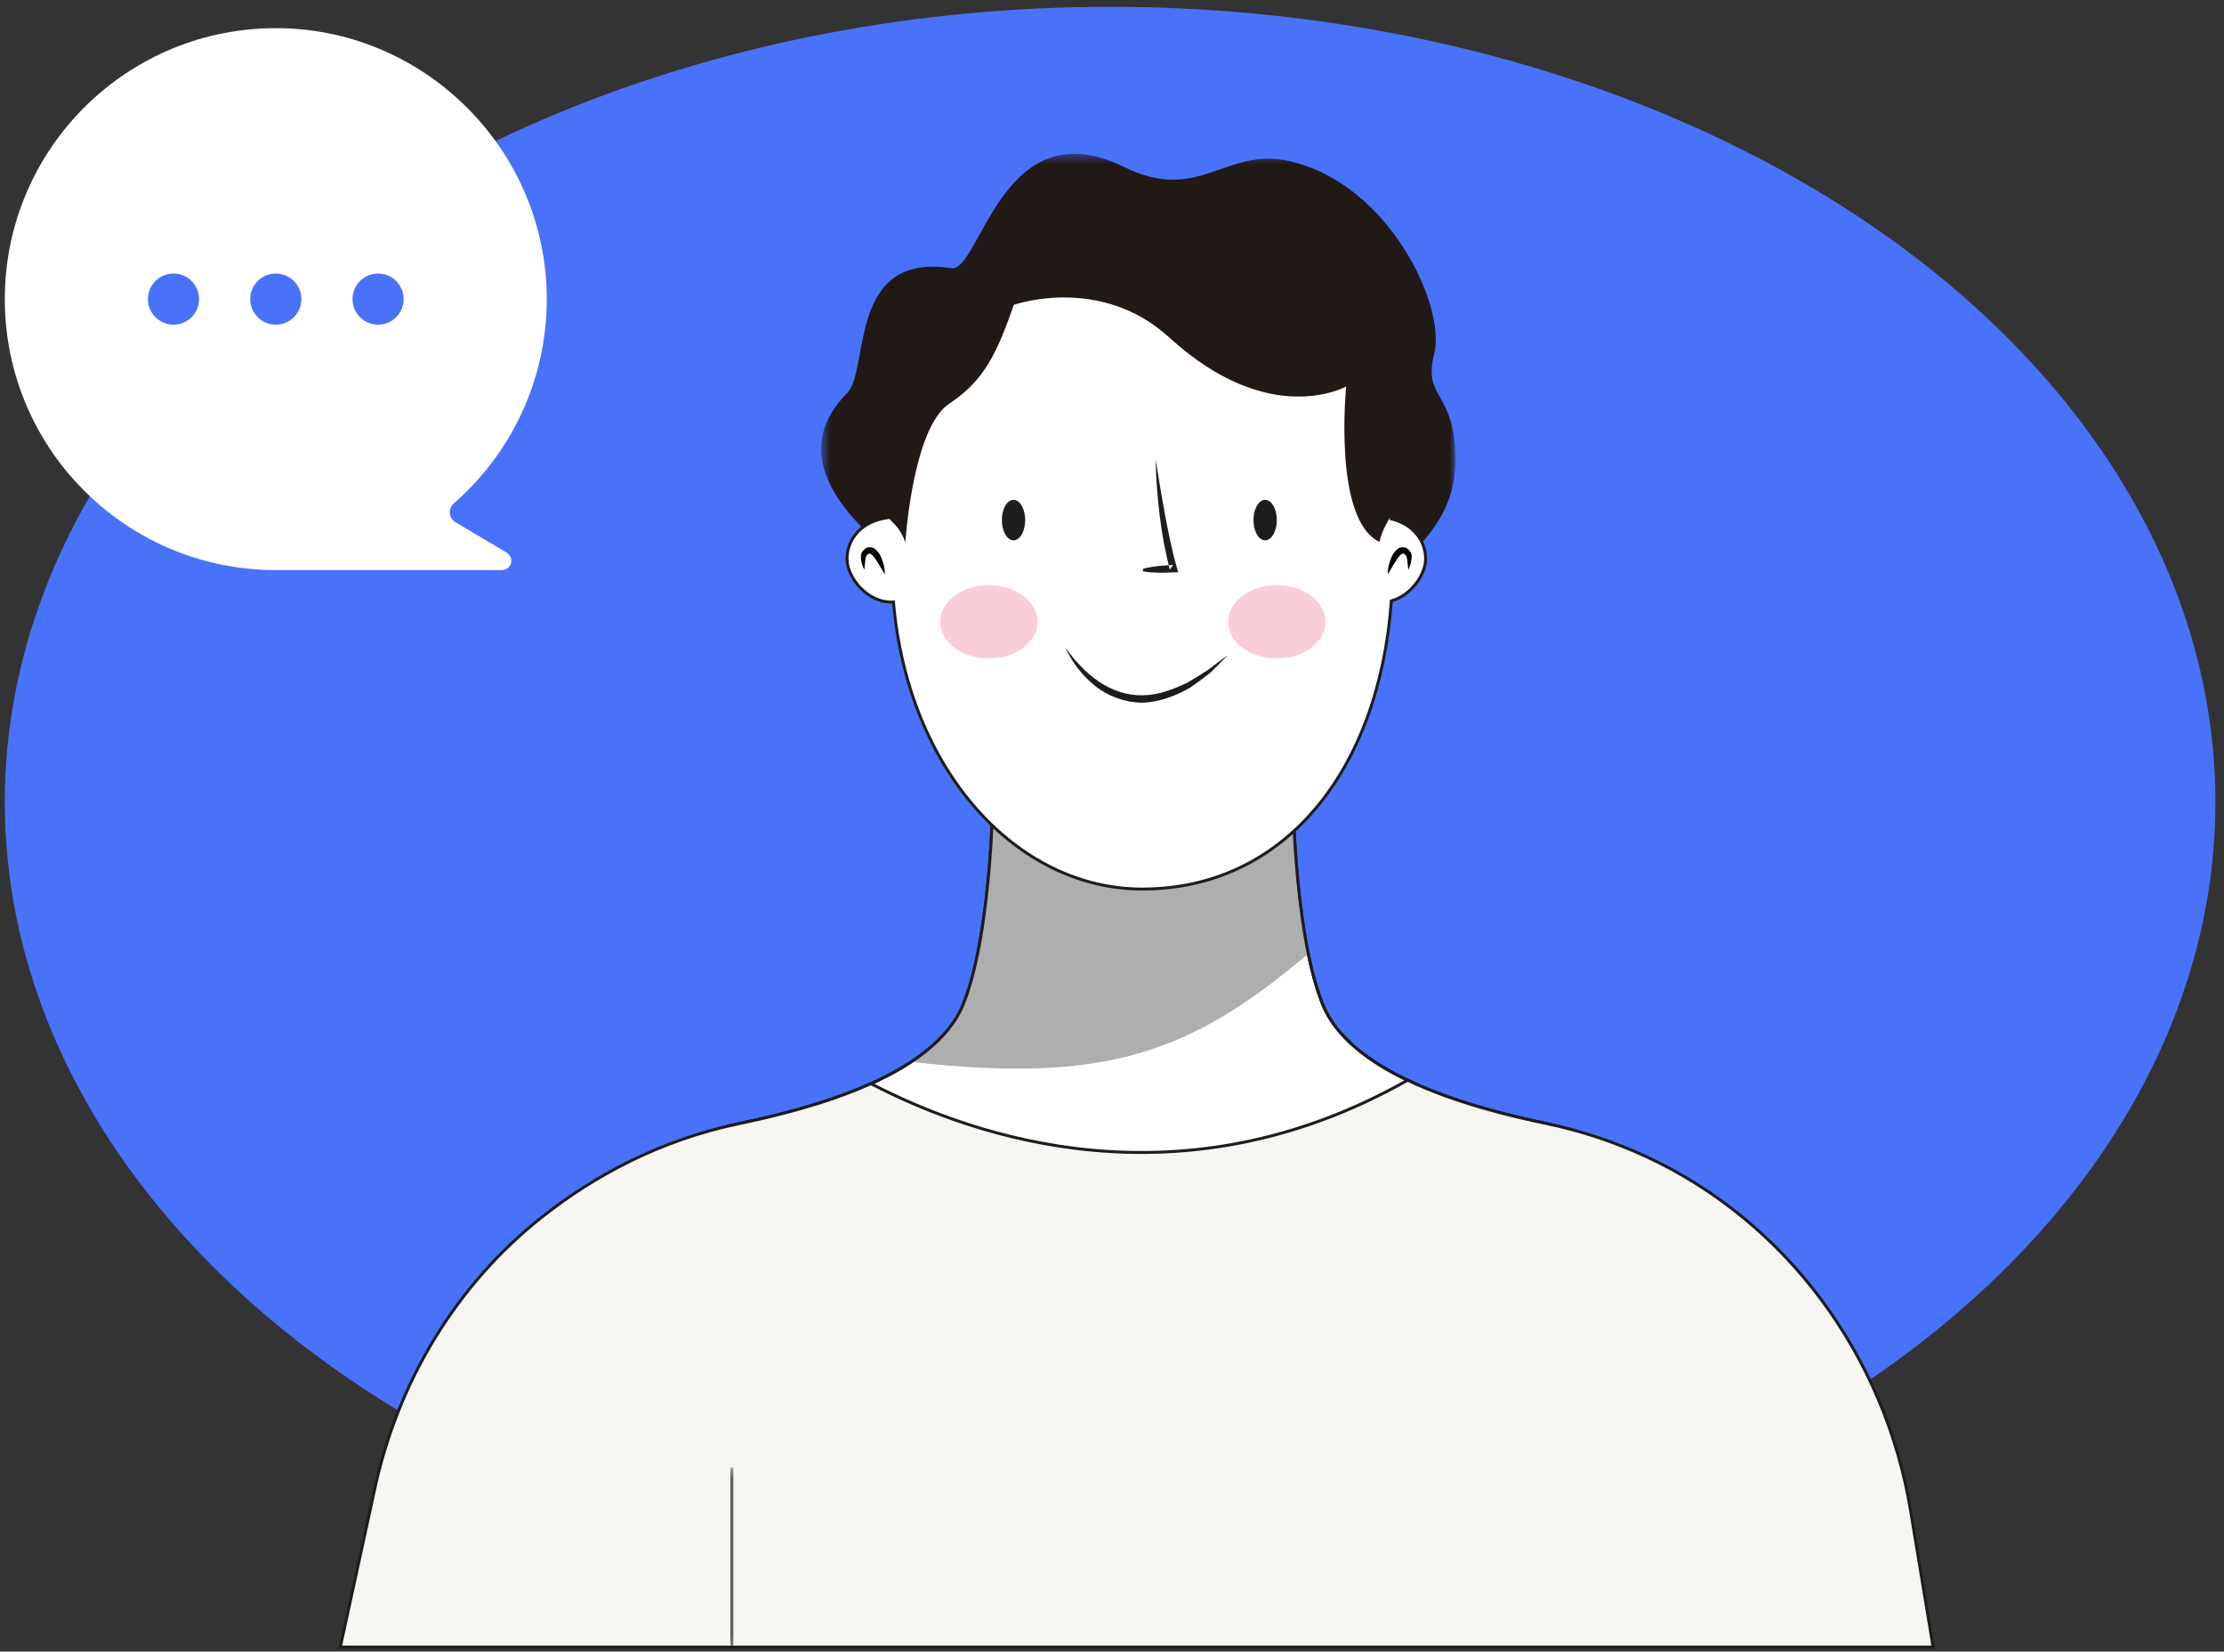 <svg fill="none" height="176" viewBox="0 0 237 176" width="237" xmlns="http://www.w3.org/2000/svg" xmlns:xlink="http://www.w3.org/1999/xlink"><rect x="0" y="0" width="237" height="176" fill="#333333" stroke="none"/><mask id="a" height="20" maskUnits="userSpaceOnUse" width="2" x="77" y="156"><path clip-rule="evenodd" d="m77.298 156.387h1.385v19.349h-1.385z" fill="#fff" fill-rule="evenodd"/></mask><mask id="b" height="45" maskUnits="userSpaceOnUse" width="69" x="87" y="16"><path clip-rule="evenodd" d="m87.506 16.385h67.601v43.809h-67.601z" fill="#fff" fill-rule="evenodd"/></mask><ellipse cx="118.299" cy="85.475" fill="#4972fb" rx="117.786" ry="84.75"/><path clip-rule="evenodd" d="m164.851 119.743c-6.633-1.386-20.729-4.784-23.917-12.757-3.191-7.972-3.191-23.918-3.191-23.918h-31.89s0 15.945-3.19 23.918c-3.189 7.973-17.284 11.371-23.918 12.757-12.704 2.655-9.914 9.83-3.947 16.342 7.344 8.014 17.869 12.359 28.739 12.359h36.523c10.871 0 21.395-4.345 28.739-12.359 5.966-6.512 8.756-13.687-3.948-16.342z" fill="#fff" fill-rule="evenodd"/><path clip-rule="evenodd" d="m164.851 119.743c-6.633-1.386-20.729-4.784-23.917-12.757-3.191-7.972-3.191-23.918-3.191-23.918h-31.89s0 15.945-3.19 23.918c-3.189 7.973-17.284 11.371-23.918 12.757-12.704 2.655-9.914 9.83-3.947 16.342 7.344 8.014 17.869 12.359 28.739 12.359h36.523c10.871 0 21.395-4.345 28.739-12.359 5.966-6.512 8.756-13.687-3.948-16.342z" fill-rule="evenodd" stroke="#1d1d1b" stroke-width=".313"/><path clip-rule="evenodd" d="m139.418 101.632c-1.99-8.363-1.673-18.564-1.673-18.564h-31.892s0 15.945-3.189 23.918c-.981 2.455-3 4.475-5.515 6.137.062.022.125.039.188.061 20.518 2.293 29.572-.964 42.08-11.552z" fill="#aeaeae" fill-rule="evenodd"/><path clip-rule="evenodd" d="m164.851 119.743c-6.633-1.386-20.729-4.784-23.917-12.757-3.191-7.972-3.191-23.918-3.191-23.918h-31.89s0 15.945-3.19 23.918c-3.189 7.973-17.284 11.371-23.918 12.757-12.704 2.655-9.914 9.83-3.947 16.342 7.344 8.014 17.869 12.359 28.739 12.359h36.523c10.871 0 21.395-4.345 28.739-12.359 5.966-6.512 8.756-13.687-3.948-16.342z" fill-rule="evenodd" stroke="#1d1d1b" stroke-width=".313"/><path clip-rule="evenodd" d="m203.599 160.985c-2.716-16.437-13.133-30.788-28.258-37.772-3.185-1.469-6.678-2.674-10.489-3.47-3.694-.773-9.7-2.17-14.85-4.632-24.031 13.611-45.968 6.208-57.19.366-4.965 2.236-10.559 3.532-14.066 4.266-8.535 1.783-15.476 5.609-20.928 9.901-9.284 7.31-15.537 17.797-17.957 29.362l-3.592 16.513h169.733z" fill="#f7f6f2" fill-rule="evenodd"/><g mask="url(#a)"><path d="m77.991 156.387v19.35" stroke="#1d1d1b" stroke-width=".313"/></g><path clip-rule="evenodd" d="m203.599 160.985c-2.716-16.437-13.133-30.788-28.258-37.772-3.185-1.469-6.678-2.674-10.489-3.47-3.694-.773-9.7-2.17-14.85-4.632-24.031 13.611-45.968 6.208-57.19.366-4.965 2.236-10.559 3.532-14.066 4.266-8.535 1.783-15.476 5.609-20.928 9.901-9.284 7.31-15.537 17.797-17.957 29.362l-3.592 16.513h169.733z" fill-rule="evenodd" stroke="#1d1d1b" stroke-width=".313"/><g mask="url(#b)"><path clip-rule="evenodd" d="m152.84 37.674c1.257-4.963-4.702-17.989-15.331-20.485-6.917-1.624-9.684 4.577-17.727.605-13.019-6.43-15.318 11.269-18.419 10.785-11.101-1.732-8.656 10.889-11.101 13.332-5.037 5.039-3.171 11.153 5.606 17.737.228-.05.446-.116.69-.137-.245-5.073.174-10.141 1.475-14.597 4.133-14.151 12.203-21.455 25.335-21.398 9.533.042 16.812 5.864 20.443 14.591 1.164 2.8 1.707 5.85 1.946 8.886.366 4.641 3.312 13.331 3.441 13.2 1.779-1.835 5.954-5.134 5.908-11.211-.055-7.489-3.523-6.346-2.266-11.308z" fill="#211915" fill-rule="evenodd"/></g><g clip-rule="evenodd" fill-rule="evenodd"><path d="m151.918 59.552c0-1.841-1.217-3.668-3.658-4.259-1.083-17.885-8.564-31.709-26.541-31.709-17.917 0-25.405 13.733-26.528 31.529-3.3.179-4.929 2.303-4.929 4.439 0 2.017 2.222 4.76 4.949 4.604 1.555 17.961 13.143 30.585 26.508 30.585 15.183 0 25.253-12.678 26.549-30.704 2.099-.591 3.65-2.8 3.65-4.485z" fill="#fff"/><path d="m151.918 59.552c0-1.841-1.217-3.668-3.658-4.259-1.083-17.885-8.564-31.709-26.541-31.709-17.917 0-25.405 13.733-26.528 31.529-3.3.179-4.929 2.303-4.929 4.439 0 2.017 2.222 4.76 4.949 4.604 1.555 17.961 13.143 30.585 26.508 30.585 15.183 0 25.253-12.678 26.549-30.704 2.099-.591 3.65-2.8 3.65-4.485z" stroke="#1d1d1b" stroke-width=".313"/><path d="m147.879 61.208c-.005-.49.096-.962.247-1.426.161-.461.345-.925.852-1.31.245-.197.775-.226 1.023.019.136.1.205.219.303.33.129.187.126.345.131.48-.007.534-.146.984-.362 1.427-.065-.476-.069-.964-.165-1.364-.027-.091-.067-.176-.083-.177-.07-.05-.134-.136-.195-.159-.123-.078-.148-.049-.275.022-.262.166-.511.583-.751.953-.235.388-.458.797-.725 1.205z" fill="#000"/><path d="m94.301 61.208c-.267-.407-.49-.817-.726-1.205-.239-.37-.489-.786-.749-.953-.13-.071-.154-.1-.277-.022-.061.024-.125.109-.195.159-.015.001-.055.086-.083.177-.096.4-.1.888-.165 1.364-.216-.443-.354-.893-.363-1.427.005-.136.003-.294.132-.48.098-.111.168-.23.303-.33.248-.245.778-.216 1.023-.019.507.385.691.849.852 1.31.151.464.252.936.248 1.426z" fill="#000"/><path d="m113.517 68.961c.494.717 1.019 1.405 1.635 2.005.58.631 1.243 1.17 1.93 1.657 1.396.937 3.017 1.513 4.679 1.469 1.668-.017 3.266-.623 4.792-1.361.736-.422 1.466-.878 2.186-1.347.691-.515 1.368-1.052 2.085-1.558-.592.636-1.225 1.238-1.845 1.864-.686.543-1.396 1.07-2.124 1.572-1.535.886-3.249 1.542-5.086 1.623-1.831-.012-3.637-.659-5.046-1.77-1.395-1.12-2.506-2.553-3.206-4.154z" fill="#1d1d1b"/><path d="m121.793 60.618c.533-.152 1.07-.229 1.609-.295.539-.064 1.079-.079 1.617-.114l-.361.5c-.489-1.93-.848-3.874-1.084-5.833-.233-1.959-.396-3.924-.419-5.896.313 1.945.625 3.882.981 5.81.367 1.922.732 3.845 1.282 5.707l.144.487-.507.012c-.54.015-1.078.05-1.62.035-.543-.017-1.084-.044-1.63-.147z" fill="#1d1d1b"/><path d="m109.25 55.422c0 1.191-.557 2.157-1.244 2.157-.688 0-1.244-.967-1.244-2.157 0-1.191.556-2.156 1.244-2.156.687 0 1.244.965 1.244 2.156z" fill="#1d1d1b"/><path d="m136.064 55.422c0 1.191-.556 2.157-1.243 2.157-.688 0-1.245-.967-1.245-2.157 0-1.191.557-2.156 1.245-2.156.687 0 1.243.965 1.243 2.156z" fill="#1d1d1b"/><path d="m110.56 66.266c0 2.16-2.321 3.909-5.183 3.909s-5.181-1.749-5.181-3.909c0-2.159 2.319-3.909 5.181-3.909s5.183 1.75 5.183 3.909z" fill="#f9ced9"/><path d="m141.246 66.266c0 2.16-2.32 3.909-5.182 3.909s-5.182-1.749-5.182-3.909c0-2.159 2.32-3.909 5.182-3.909s5.182 1.75 5.182 3.909z" fill="#f9ced9"/><path d="m107.619 26.922c-7.521 4.503-15.353 10.871-15.306 21.086.008 1.749.343 3.506 1.061 5.099 1.218 2.708 2.233 2.314 3.106 4.684 0 0 .766-12.189 4.678-14.775 3.788-2.505 5.094-5.451 6.881-10.529 0 0 9.191-3.259 16.57 3.481 10.754 9.824 18.846 5.212 18.846 5.212s-1.439 14.242 3.557 16.563c.44-2.347 2.843-4.55 2.974-6.614 1.961-30.968-31.154-30.921-42.366-24.207z" fill="#211915"/><path d="m.513 31.876c0-16.089 13.159-29.105 29.302-28.873 15.637.225 28.351 13.049 28.45 28.686.056 8.758-3.789 16.617-9.898 21.949-.645.562-.552 1.589.185 2.025l5.441 3.219c.88.521.51 1.869-.512 1.869l-24.639-.006c-15.695-.292-28.329-13.104-28.329-28.869z" fill="#fff"/><path d="m18.489 29.15c1.505 0 2.725 1.22 2.725 2.725 0 1.505-1.22 2.725-2.725 2.725-1.505 0-2.725-1.22-2.725-2.725 0-1.505 1.22-2.725 2.725-2.725z" fill="#4972fb"/><path d="m29.389 29.15c1.505 0 2.725 1.22 2.725 2.725 0 1.505-1.22 2.725-2.725 2.725s-2.725-1.22-2.725-2.725c0-1.505 1.22-2.725 2.725-2.725z" fill="#4972fb"/><path d="m40.289 29.15c1.505 0 2.725 1.22 2.725 2.725 0 1.505-1.22 2.725-2.725 2.725-1.505 0-2.725-1.22-2.725-2.725 0-1.505 1.22-2.725 2.725-2.725z" fill="#4972fb"/></g></svg>